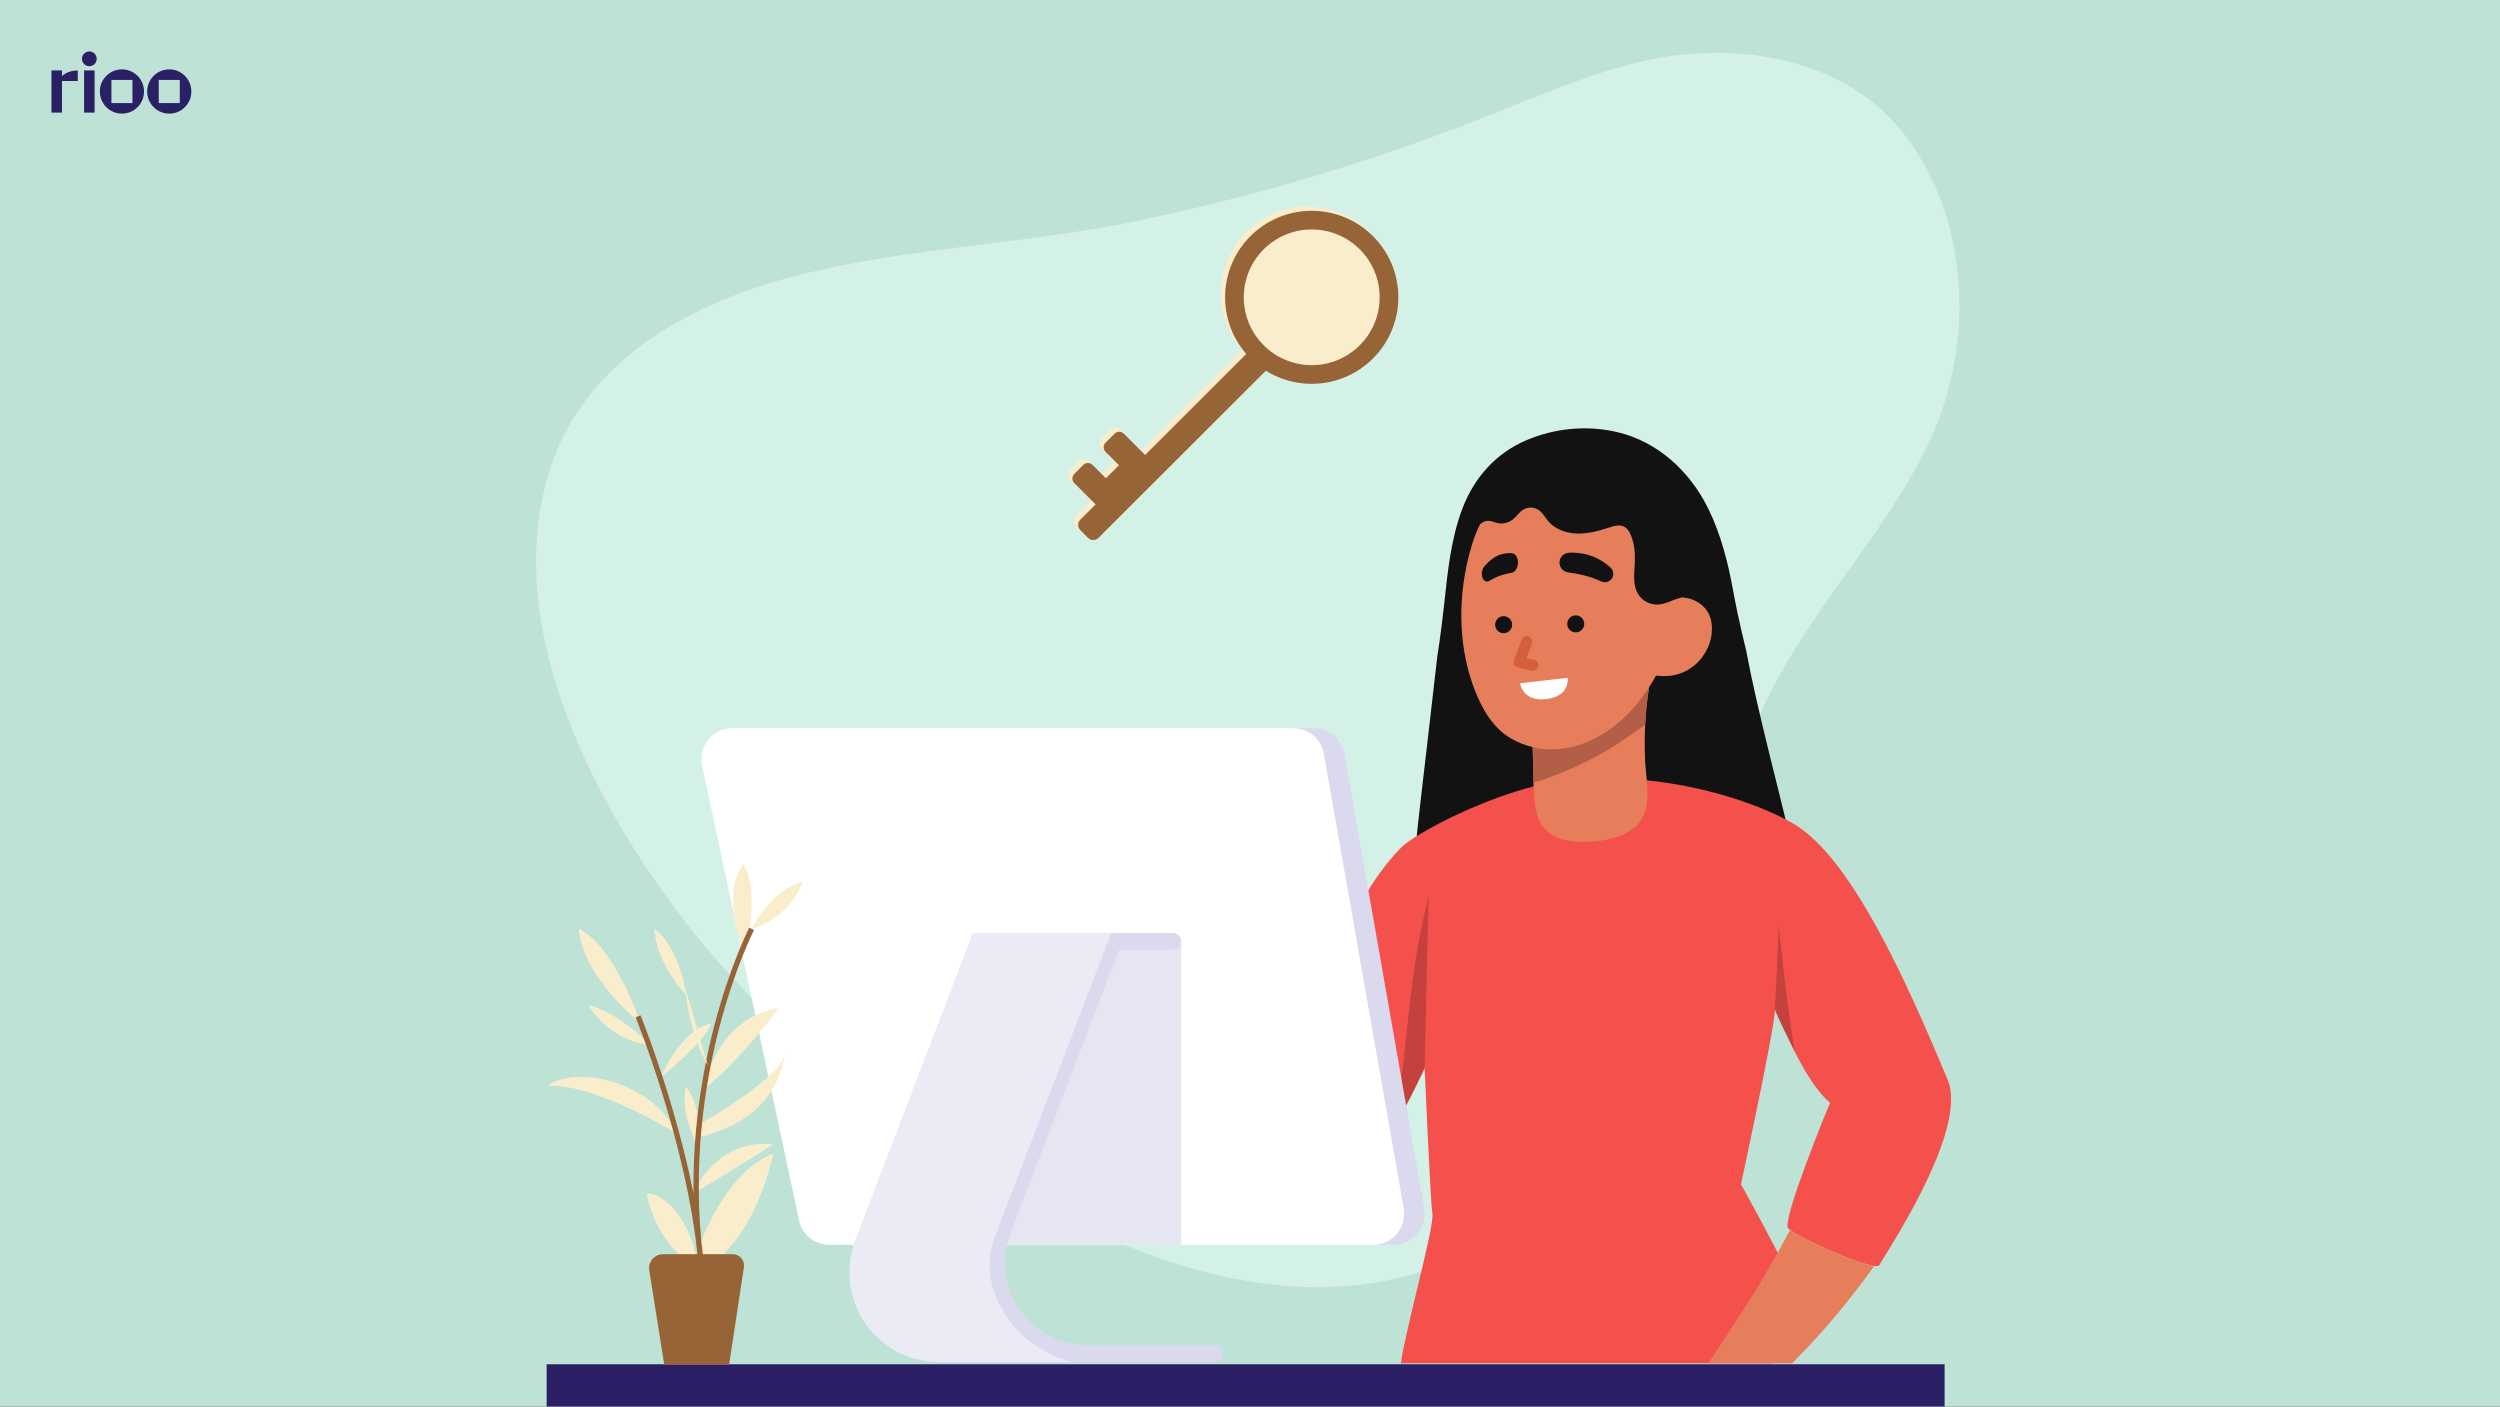 <svg width="1166" height="656" viewBox="0 0 1166 656" fill="none" xmlns="http://www.w3.org/2000/svg">
<rect x="0" y="0" width="1166" height="656" fill="#333333" stroke="none"/>
<g clip-path="url(#clip0_675_42063)">
<rect width="1166" height="656" fill="#BEE2D5"/>
<path d="M286.59 380.659C258.021 330.463 238.948 270.574 257.12 217.031C274.365 166.218 324.39 140.236 373.57 128.011C424.996 115.229 478.988 113.771 530.965 102.908C585.495 91.512 639.092 75.616 690.922 55.199C714.426 45.938 737.673 35.719 762.161 29.501C806.314 18.292 860.489 25.368 889.33 64.111C919.446 104.565 920.813 163.119 899.064 207.672C874.22 258.57 829.654 298.477 813.29 353.755C803.371 387.264 805.709 423.67 794 456.546C782.533 488.743 765.189 519.139 741.404 543.862C714.258 572.081 678.454 592.584 639.721 598.495C586.242 606.654 532.382 587.042 484.393 562.096C420.232 528.743 360.419 484.178 316.627 426.143C306.245 412.385 295.911 397.037 286.588 380.657L286.59 380.659Z" fill="#D3F1E6"/>
<g clip-path="url(#clip1_675_42063)">
<path d="M546.533 427.195C547.029 424.107 547.246 420.978 547.148 417.863C547.013 414.018 545.821 410.608 545.314 406.844C544.436 400.331 544.876 393.585 544.458 387.018C544.328 384.975 544.135 382.847 543.106 381.073C543.071 381.012 543.03 380.948 542.996 380.887C541.924 379.212 539.89 378.003 537.979 378.541C536.501 378.964 535.453 380.304 534.914 381.726C533.969 384.256 533.851 387.22 533.747 389.878C533.689 391.587 533.768 393.445 533.359 395.112C532.743 397.662 531.52 395.656 530.633 394.144C529.66 392.491 528.879 390.728 528.187 388.94C526.825 385.398 525.864 381.72 524.65 378.125C524.65 378.125 516.403 353.798 516.383 353.762C515.577 351.363 512.066 350.572 510.206 352.205C507.608 354.479 509.91 358.6 510.567 361.238C511.673 365.655 512.749 370.07 513.824 374.492C514.582 377.661 515.342 380.847 516.076 384.016C516.512 385.865 517.656 387.627 518.132 389.517C518.303 390.219 518.92 392.134 518.031 392.65C517.103 393.177 516.309 391.486 515.882 390.907C514.833 389.491 513.844 388.047 512.874 386.58C511.009 383.74 509.26 380.822 507.538 377.888C504 371.937 500.538 365.902 496.31 360.399C496.139 360.166 495.943 359.968 495.757 359.789C494.573 357.987 491.804 357.583 490.145 358.979C487.019 361.598 490.61 366.241 491.957 368.875C494.13 373.113 496.468 377.266 498.653 381.507C500.282 384.665 501.923 387.826 503.548 390.992C504.122 392.096 507.911 396.594 506.388 397.878C505.067 399.004 502.537 394.976 501.797 394.27C500.037 392.591 498.29 390.889 496.554 389.18C493.077 385.748 489.693 382.248 486.398 378.645C486.087 378.304 485.753 378.048 485.394 377.849C484.502 376.794 483.607 375.742 482.72 374.668C481.128 372.763 477.949 373.118 476.707 375.268C474.915 378.356 478.497 381.182 480.273 383.279C483.103 386.616 485.958 389.916 488.87 393.194C490.917 395.509 492.982 397.806 495.065 400.094C496.173 401.304 501.445 406.239 498.172 407.581C497.536 407.837 496.319 407.032 495.796 406.758C494.13 405.892 492.702 404.656 491.171 403.584C487.067 400.707 482.927 397.886 478.745 395.134C476.448 393.622 473.173 395.2 472.932 397.967C472.57 401.995 479.201 404.563 481.914 406.304C486.245 409.083 490.458 412.014 494.566 415.107C495.257 415.645 495.968 416.172 496.521 416.855C497.236 417.732 497.673 418.798 498.161 419.816C502.907 429.903 513.885 439.398 525.14 443.006C525.056 443.042 525.006 443.064 525.006 443.064C524.918 443.101 558.614 513.936 577.077 529.541C585.197 536.404 614.85 507.02 608.531 499.135C590.133 476.172 546.53 427.195 546.53 427.195H546.533Z" fill="#E67E5B"/>
<path d="M670.373 305.96C670.373 305.96 671.863 297.442 673.605 281.357C675.228 266.355 676.771 250.917 682.19 236.876C687.835 222.248 698.112 211.229 711.699 205.406C725.227 199.608 740.384 198.181 754.638 201.622C772.876 206.026 787.978 219.413 796.726 237.222C802.537 249.048 805.9 262.106 808.292 275.24C811.109 290.705 814.163 302.017 814.456 303.598C824.562 358.312 854.748 451.735 842.154 457.252C840.137 458.136 835.749 457.317 830.741 456.395C827.02 455.71 823.427 454.641 820.008 453.234C818.15 454.41 816.216 455.479 814.215 456.431C810.915 483.324 788.394 504.538 760.436 505.413C747.54 505.817 735.534 501.816 725.843 494.788C723.349 495.301 720.781 495.621 718.147 495.703C694.639 496.438 674.797 478.988 672.147 456.069C668.146 457.898 665.779 457.358 664.636 456.922C651.129 451.772 659.385 404.248 670.373 305.96Z" fill="#121212"/>
<path d="M876.545 590.048C876.328 590.514 875.462 590.617 874.114 590.439C866.125 589.372 841.239 578.331 834.919 573.706C834.556 573.448 834.26 573.208 834.024 572.987C830.58 569.759 853.545 514.271 853.545 514.271C853.545 514.271 846.583 509.609 837.048 490.491C832.629 481.623 829.013 474.074 827.853 470.941C827.839 471.501 827.768 472.272 827.655 473.256C825.795 488.615 811.994 552.347 811.994 552.347C811.994 552.347 820.807 568.138 829.13 584.218C837.086 599.601 844.594 615.241 843.502 617.565C840.313 624.335 834.062 630.482 825.673 635.864H653.366C655.386 620.374 669.352 571.253 668.049 565.678C667.201 562.027 664.459 498.121 664.459 498.121C664.459 498.121 664.45 498.139 664.431 498.177C663.987 499.165 658.114 512.087 650.383 525.461C644.675 535.34 638.805 546.564 631.664 551.192C618.347 559.828 605.554 558.107 593.18 549.63C572.304 535.335 544.107 487.982 544.012 484.968C544.003 484.649 544.543 483.98 545.506 483.053C550.625 478.109 567.588 465.816 575.162 459.744C575.883 459.165 576.52 458.643 577.051 458.191C578.917 456.601 596.091 478.188 605.983 488.179C608.597 481.688 626.78 421.996 653.52 395.291C654.905 393.903 657.406 392.064 660.751 389.967C672.498 382.601 694.642 372.058 715.26 366.809C720.483 365.473 725.613 364.48 730.445 363.969C743.553 362.572 756.239 362.755 768.076 363.949C796.551 366.818 820.107 375.53 832.793 382.149C835.816 383.725 838.219 385.178 839.928 386.411C864.8 404.315 888.508 455.803 908.426 503.723C918.319 527.536 878.285 586.263 876.541 590.048H876.545Z" fill="#F5514C"/>
<path d="M717.367 381.202C720.775 391.019 731.29 393.014 740.507 392.622C750.679 392.193 764.057 389.428 767.336 378.19C769.589 370.439 767.517 361.685 767.233 353.78C767.039 348.528 767.043 343.261 767.305 338.007C767.461 334.781 767.715 331.558 768.077 328.347C768.372 325.755 768.718 323.162 769.115 320.584C769.385 318.846 769.677 317.116 769.999 315.392C770.218 314.187 771.559 310.915 770.142 310.129C768.831 309.405 766.26 311.759 765.206 312.439C749.704 322.391 733.468 331.21 716.67 338.79C716.009 339.083 715.32 339.414 714.941 340.03C714.584 340.614 714.593 341.342 714.614 342.033C714.779 347.552 714.953 353.077 715.119 358.597C715.178 360.743 715.187 362.897 715.225 365.043C715.293 370.507 715.544 375.957 717.367 381.202Z" fill="#E67E5B"/>
<path d="M715.226 365.042C729.873 360.516 743.885 354.017 756.596 345.513C760.132 343.152 763.771 340.655 767.305 338.007C767.461 334.781 767.715 331.558 768.077 328.347C768.372 325.755 768.718 323.162 769.115 320.584C769.385 318.846 769.677 317.116 769.999 315.392C770.218 314.187 771.559 310.915 770.142 310.129C768.831 309.405 766.26 311.759 765.206 312.439C749.704 322.391 733.468 331.21 716.67 338.79C716.009 339.083 715.32 339.414 714.941 340.03C714.584 340.614 714.593 341.342 714.614 342.033C714.779 347.552 714.953 353.077 715.119 358.597C715.178 360.743 715.187 362.897 715.225 365.043L715.226 365.042Z" fill="#B35E47"/>
<path d="M763.547 311.706C770.245 316.072 779.3 316.585 786.409 312.907C792.415 309.805 796.798 303.805 798.073 297.191C798.301 295.99 798.429 294.776 798.45 293.537C798.483 291.381 798.177 289.206 797.38 287.205C795.385 282.271 790.192 278.902 784.874 278.724C779.542 278.549 774.296 281.402 771.238 285.761L768.282 295.739L763.549 311.706H763.547Z" fill="#E67E5B"/>
<path d="M689.416 325.645C692.824 333.265 697.433 340.149 704.768 344.444C711.274 348.249 719.013 349.969 726.523 349.407C734.833 348.785 742.744 345.636 749.684 340.961C753.137 338.634 756.355 335.928 759.253 332.962C764.321 327.779 768.531 321.833 772.121 315.56C777.953 305.351 782.555 293.783 784.642 281.919C787.025 268.505 786.204 254.71 780.366 242.096C778.002 236.952 774.766 232.217 770.841 228.125C754.296 210.849 726.713 208.64 707.606 223.063C697.654 230.582 690.398 241.639 686.712 253.476C685.541 257.228 684.551 261.072 683.772 264.969C679.718 285.15 681.027 306.87 689.416 325.647V325.645Z" fill="#E67E5B"/>
<path d="M686.727 249.016C688.511 246.054 691 242.7 694.455 242.924C695.721 243.007 696.895 243.586 698.125 243.895C700.686 244.535 703.532 243.918 705.597 242.275C707.319 240.905 708.495 238.899 710.361 237.733C712.564 236.356 715.591 236.435 717.719 237.925C719.549 239.205 720.605 241.294 722.039 243.005C725.302 246.891 730.535 248.715 735.609 248.849C740.684 248.984 745.674 247.617 750.502 246.05C752.797 245.304 755.386 244.529 757.528 245.641C759.013 246.412 759.94 247.947 760.595 249.486C762.271 253.417 762.664 257.785 762.484 262.053C762.267 267.203 761.349 272.796 764.086 277.168C766.006 280.236 769.654 282.141 773.274 281.965C776.666 281.798 779.728 279.987 782.976 278.994C786.224 278.002 790.34 278.111 792.317 280.869C793.355 266.825 793.159 252.165 787.025 239.485C781.434 227.926 771.195 218.811 759.272 214.016C747.349 209.22 733.864 208.665 721.416 211.864C716.701 213.076 712.092 214.823 707.967 217.41C697.423 224.024 690.375 237.127 686.728 249.016H686.727Z" fill="#121212"/>
<path opacity="0.2" d="M827.654 473.256C827.771 472.274 827.843 471.499 827.853 470.941C829.012 474.076 832.63 481.627 837.047 490.491C832.558 463.372 829.635 431.488 829.635 431.488C829.635 431.488 828.582 456.899 827.652 473.256H827.654Z" fill="black"/>
<path opacity="0.2" d="M650.383 525.459C658.109 512.087 663.987 499.163 664.426 498.179C665.121 474.574 665.868 425.82 666.464 418.057C657.176 451.624 656.637 486.521 651.146 520.912C650.905 522.427 650.652 523.949 650.383 525.459Z" fill="black"/>
<path d="M874.117 590.436C874.117 590.436 874.117 590.441 874.112 590.441C866.103 601.708 856.077 614.535 844.229 627.17C841.911 629.645 839.072 632.598 835.883 635.864H796.781C802.727 626.822 810.922 614.305 817.7 603.734C820.733 598.996 824.775 592.003 829.128 584.217C829.128 584.211 829.133 584.211 829.133 584.208C831.028 580.82 832.967 577.279 834.917 573.708C834.917 573.703 834.922 573.703 834.922 573.699C840.306 577.626 859.092 586.189 869.506 589.322C869.982 589.467 870.443 589.6 870.891 589.716C872.139 590.07 873.227 590.314 874.117 590.436Z" fill="#E67E5B"/>
<path d="M705.176 292.24C704.684 294.377 702.55 295.713 700.408 295.222C698.268 294.731 696.93 292.6 697.422 290.461C697.914 288.323 700.047 286.987 702.19 287.479C704.33 287.97 705.668 290.1 705.176 292.24Z" fill="#121212"/>
<path d="M738.797 291.863C738.305 294 736.172 295.336 734.029 294.845C731.889 294.354 730.551 292.223 731.043 290.084C731.535 287.946 733.669 286.61 735.811 287.102C737.951 287.593 739.289 289.723 738.797 291.863Z" fill="#121212"/>
<path d="M712.142 299.166L708.508 308.742L714.931 310.255" stroke="#D3603A" stroke-width="5.15" stroke-linecap="round" stroke-linejoin="round"/>
<path d="M727.463 261.355C726.851 264.018 728.662 266.62 731.376 266.966C735.472 267.49 741.395 268.634 746.701 271.127C748.677 272.054 751.023 271.329 752.027 269.396C752.99 267.542 752.232 265.46 750.594 264.164C747.24 261.506 741.912 257.566 732.098 257.767C729.896 257.812 727.955 259.213 727.461 261.355H727.463Z" fill="#121212"/>
<path d="M707.962 261.686C708.223 264.34 706.885 266.872 705.073 267.146C702.338 267.56 698.363 268.545 694.721 270.88C693.367 271.748 691.855 270.971 691.297 269.029C690.762 267.168 691.376 265.123 692.527 263.881C694.886 261.332 698.621 257.565 705.095 258.013C706.547 258.114 707.752 259.55 707.962 261.688V261.686Z" fill="#121212"/>
<path d="M708.977 318.642L731.145 316.141C731.145 316.141 732.537 324.712 721.248 326.055C709.959 327.399 708.977 318.642 708.977 318.642Z" fill="white"/>
<path d="M906.967 636.307H254.949V659H906.967V636.307Z" fill="#2B2065"/>
<path d="M609.873 96.404C587.56 96.404 569.473 114.464 569.473 136.747C569.473 159.03 587.56 177.093 609.873 177.093C632.185 177.093 650.269 159.03 650.269 136.747C650.269 114.464 632.182 96.404 609.873 96.404Z" fill="#FAEDCC"/>
<path d="M632.274 159.122C644.648 146.765 644.648 126.731 632.274 114.374C619.901 102.017 599.84 102.017 587.466 114.374C575.093 126.731 575.093 146.765 587.466 159.122C599.84 171.479 619.901 171.479 632.274 159.122Z" fill="#FAEDCC"/>
<path d="M510.43 248.923L590.294 169.165C591.637 167.824 591.637 165.629 590.294 164.287L586.697 160.695C585.354 159.354 583.156 159.354 581.813 160.695L501.949 240.453C500.606 241.795 500.606 243.99 501.949 245.331L505.545 248.923C506.889 250.264 509.086 250.264 510.43 248.923Z" fill="#FAEDCC"/>
<path d="M530.259 221.104L534.514 216.855C535.684 215.686 535.684 213.791 534.514 212.622L522.201 200.326C521.031 199.157 519.133 199.157 517.963 200.326L513.708 204.575C512.538 205.744 512.538 207.639 513.708 208.808L526.021 221.104C527.191 222.273 529.089 222.273 530.259 221.104Z" fill="#FAEDCC"/>
<path d="M515.669 235.676L519.924 231.427C521.094 230.258 521.094 228.363 519.924 227.194L507.612 214.898C506.441 213.73 504.544 213.73 503.373 214.898L499.118 219.147C497.948 220.316 497.948 222.211 499.118 223.38L511.431 235.676C512.601 236.845 514.499 236.845 515.669 235.676Z" fill="#FAEDCC"/>
<path d="M510.876 228.383L515.131 232.632C516.301 233.801 518.199 233.801 519.369 232.632L531.681 220.336C532.852 219.167 532.852 217.272 531.681 216.103L527.427 211.854C526.256 210.685 524.359 210.685 523.188 211.854L510.876 224.15C509.706 225.319 509.706 227.214 510.876 228.383Z" fill="#FAEDCC"/>
<path d="M571.387 138.663C571.387 160.946 589.474 179.009 611.787 179.009C634.099 179.009 652.183 160.946 652.183 138.663C652.183 116.38 634.096 98.32 611.787 98.32C589.478 98.32 571.387 116.38 571.387 138.663ZM580.103 138.663C580.103 121.188 594.286 107.021 611.787 107.021C629.287 107.021 643.471 121.19 643.471 138.663C643.471 156.136 629.283 170.305 611.787 170.305C594.29 170.305 580.103 156.14 580.103 138.663Z" fill="#966436"/>
<path d="M512.347 250.839L592.212 171.081C593.555 169.74 593.555 167.545 592.212 166.203L588.615 162.611C587.272 161.27 585.074 161.27 583.731 162.611L503.867 242.369C502.524 243.711 502.524 245.906 503.867 247.247L507.463 250.839C508.807 252.18 511.004 252.18 512.347 250.839Z" fill="#966436"/>
<path d="M532.177 223.02L536.432 218.771C537.602 217.602 537.602 215.707 536.432 214.538L524.119 202.242C522.949 201.073 521.051 201.073 519.881 202.242L515.626 206.491C514.456 207.66 514.456 209.555 515.626 210.724L527.939 223.02C529.109 224.189 531.007 224.189 532.177 223.02Z" fill="#966436"/>
<path d="M517.587 237.59L521.842 233.341C523.012 232.172 523.012 230.277 521.842 229.108L509.529 216.812C508.359 215.644 506.462 215.644 505.291 216.812L501.036 221.061C499.866 222.23 499.866 224.125 501.036 225.294L513.349 237.59C514.519 238.759 516.417 238.759 517.587 237.59Z" fill="#966436"/>
<path d="M512.794 230.299L517.049 234.548C518.219 235.717 520.117 235.717 521.287 234.548L533.599 222.252C534.77 221.083 534.77 219.188 533.599 218.019L529.345 213.77C528.174 212.601 526.277 212.601 525.106 213.77L512.794 226.066C511.624 227.235 511.624 229.13 512.794 230.299Z" fill="#966436"/>
<path d="M649.879 580.574H396.465C389.582 580.574 383.639 575.768 382.206 569.045L337.071 357.196C335.141 348.138 342.057 339.607 351.33 339.607H612.681C619.761 339.607 625.818 344.688 627.04 351.653L664.239 563.503C665.803 572.413 658.938 580.576 649.879 580.576V580.574Z" fill="#DAD9ED"/>
<path d="M640.412 580.574H386.836C379.993 580.574 374.08 575.795 372.656 569.11L327.487 357.099C325.568 348.091 332.447 339.607 341.667 339.607H603.185C610.226 339.607 616.248 344.659 617.464 351.584L654.691 563.596C656.246 572.456 649.419 580.574 640.412 580.574Z" fill="white"/>
<path d="M550.903 439.068V580.575H434.91L484.879 439.068H550.903Z" fill="#E6E6F2"/>
<path d="M507.291 635.268H566.497C568.672 635.268 570.433 633.509 570.433 631.337C570.433 629.165 568.672 627.406 566.497 627.406H507.291C505.119 627.406 503.355 629.165 503.355 631.337C503.355 633.509 505.117 635.268 507.291 635.268Z" fill="#DAD9ED"/>
<path d="M519.225 442.998H546.962C549.135 442.998 550.898 441.239 550.898 439.067C550.898 436.896 549.137 435.137 546.962 435.137H519.225C517.051 435.137 515.289 436.896 515.289 439.067C515.289 441.239 517.051 442.998 519.225 442.998Z" fill="#DAD9ED"/>
<path d="M396.201 593.503C396.201 604.657 400.541 615.151 408.431 623.033C409.799 624.399 411.256 625.667 412.771 626.806C412.8 626.834 412.83 626.854 412.859 626.874C420.623 632.327 429.842 635.266 439.524 635.266H507.291V627.404C496.999 627.404 487.317 623.406 480.045 616.134C472.763 608.871 468.759 599.202 468.759 588.923C468.759 584.216 469.615 579.588 471.298 575.176L524.944 435.137H453.9L398.954 578.587C397.124 583.373 396.199 588.394 396.199 593.503H396.201ZM400.994 588.923C400.994 584.216 401.85 579.588 403.533 575.176L454.168 442.997H513.503L463.948 572.364C461.921 577.681 460.889 583.253 460.889 588.921C460.889 601.304 465.71 612.938 474.478 621.693C476.624 623.836 478.946 625.742 481.406 627.403H439.528C429.246 627.403 419.562 623.404 412.272 616.132C405 608.87 400.995 599.2 400.995 588.921L400.994 588.923Z" fill="#DAD9ED"/>
<path d="M396.203 593.503C396.203 604.657 400.543 615.151 408.433 623.032C409.801 624.399 411.257 625.667 412.773 626.805C412.802 626.834 412.832 626.854 412.861 626.873C420.083 632.318 428.82 635.266 438.011 635.266H499.597C495.031 633.91 476.925 627.975 467.421 610.65C465.385 606.936 460.564 598.151 461.684 586.554C462.137 581.858 463.426 578.083 464.518 575.529L518.291 435.135H453.9L398.954 578.585C397.124 583.371 396.199 588.392 396.199 593.501L396.203 593.503Z" fill="#EAEBF5"/>
<path d="M326.178 581.772C326.178 579.995 338.989 545.875 360.699 538.057C352.157 574.309 335.786 587.98 329.024 590.74C326.889 587.459 326.176 581.772 326.176 581.772H326.178Z" fill="#FAEDCC"/>
<path d="M326.176 551.207C326.176 551.207 337.208 530.949 360.697 533.791C347.172 542.321 326.176 554.994 326.176 554.994V551.207Z" fill="#FAEDCC"/>
<path d="M328.219 508.131C328.219 508.131 332.938 475.148 363.189 470.172C344.683 495.406 328.219 508.131 328.219 508.131Z" fill="#FAEDCC"/>
<path d="M327.176 523.725C327.176 523.725 366.263 501.804 366.263 490.43C363.773 508.201 353.451 523.483 326.404 530.236C325.693 529.526 327.176 523.725 327.176 523.725Z" fill="#FAEDCC"/>
<path d="M346.821 443.516C346.821 443.516 335.789 416.505 346.821 403C352.16 411.175 351.449 431.434 346.821 443.516Z" fill="#FAEDCC"/>
<path d="M350.562 433.209C350.562 433.209 359.277 415.083 374.581 411.174C367.463 429.3 350.562 433.209 350.562 433.209Z" fill="#FAEDCC"/>
<path d="M320.127 464.13C320.127 464.13 306.246 450.268 305.18 433.209C317.28 442.094 320.127 464.13 320.127 464.13Z" fill="#FAEDCC"/>
<path d="M298.772 477.28C298.772 477.28 272.08 456.31 269.945 433.209C286.672 441.028 298.772 477.28 298.772 477.28Z" fill="#FAEDCC"/>
<path d="M303.401 487.409C303.401 487.409 286.675 487.231 274.219 468.75C287.742 471.594 303.401 487.409 303.401 487.409Z" fill="#FAEDCC"/>
<path d="M315.858 528.815C315.858 528.815 277.422 505.002 255 506.424C271.726 495.762 305.536 506.424 315.858 528.815Z" fill="#FAEDCC"/>
<path d="M324.041 590.74C324.041 590.74 306.247 581.061 301.621 556.537C315.144 557.247 326.889 581.937 324.041 590.74Z" fill="#FAEDCC"/>
<path d="M326.176 536.635C326.176 536.635 316.212 517.799 320.126 506.779C325.82 514.91 327.955 529.527 326.176 536.635Z" fill="#FAEDCC"/>
<path d="M308.383 502.261C308.383 502.261 316.925 480.478 331.871 477.279C327.601 487.23 308.383 502.261 308.383 502.261Z" fill="#FAEDCC"/>
<path d="M297.59 473.993C297.59 473.993 321.707 533.08 326.79 587.458C315.859 500.737 350.563 433.209 350.563 433.209" stroke="#966436" stroke-width="2.48" stroke-miterlimit="10"/>
<path d="M319.566 460.9C319.566 460.9 321.285 482.104 330.182 496.988L319.566 460.9Z" fill="#FAEDCC"/>
<path d="M309.222 584.971H341.768C344.988 584.971 347.451 587.833 346.968 591.01L340.057 636.505H309.806L302.812 592.466C302.187 588.53 305.233 584.969 309.222 584.969V584.971Z" fill="#966436"/>
</g>
<path d="M28.906 32.848H24V52.511H28.906V32.848Z" fill="#2B2065"/>
<path d="M44.117 32.848H39.211V52.511H44.117V32.848Z" fill="#2B2065"/>
<path d="M67.176 42.677C67.176 48.379 62.564 53 56.873 53C51.182 53 46.57 48.379 46.57 42.677C46.57 36.974 51.182 32.353 56.873 32.353C62.564 32.353 67.176 36.974 67.176 42.677ZM61.779 37.269H51.967V48.084H61.779V37.269Z" fill="#2B2065"/>
<path d="M89.25 42.677C89.25 48.379 84.639 53 78.947 53C73.256 53 68.644 48.379 68.644 42.677C68.644 36.974 73.256 32.353 78.947 32.353C84.639 32.353 89.25 36.974 89.25 42.677ZM83.854 37.269H74.041V48.084H83.854V37.269Z" fill="#2B2065"/>
<path d="M41.665 30.882C43.562 30.882 45.099 29.341 45.099 27.441C45.099 25.541 43.562 24 41.665 24C39.768 24 38.23 25.541 38.23 27.441C38.23 29.341 39.768 30.882 41.665 30.882Z" fill="#2B2065"/>
<path d="M27.926 37.764C27.926 34.898 32.341 32.848 36.266 32.848V37.764H27.926Z" fill="#2B2065"/>
</g>
<defs>
<clipPath id="clip0_675_42063">
<rect width="1166" height="656" fill="white"/>
</clipPath>
<clipPath id="clip1_675_42063">
<rect width="665" height="662" fill="white" transform="translate(245 -3)"/>
</clipPath>
</defs>
</svg>
